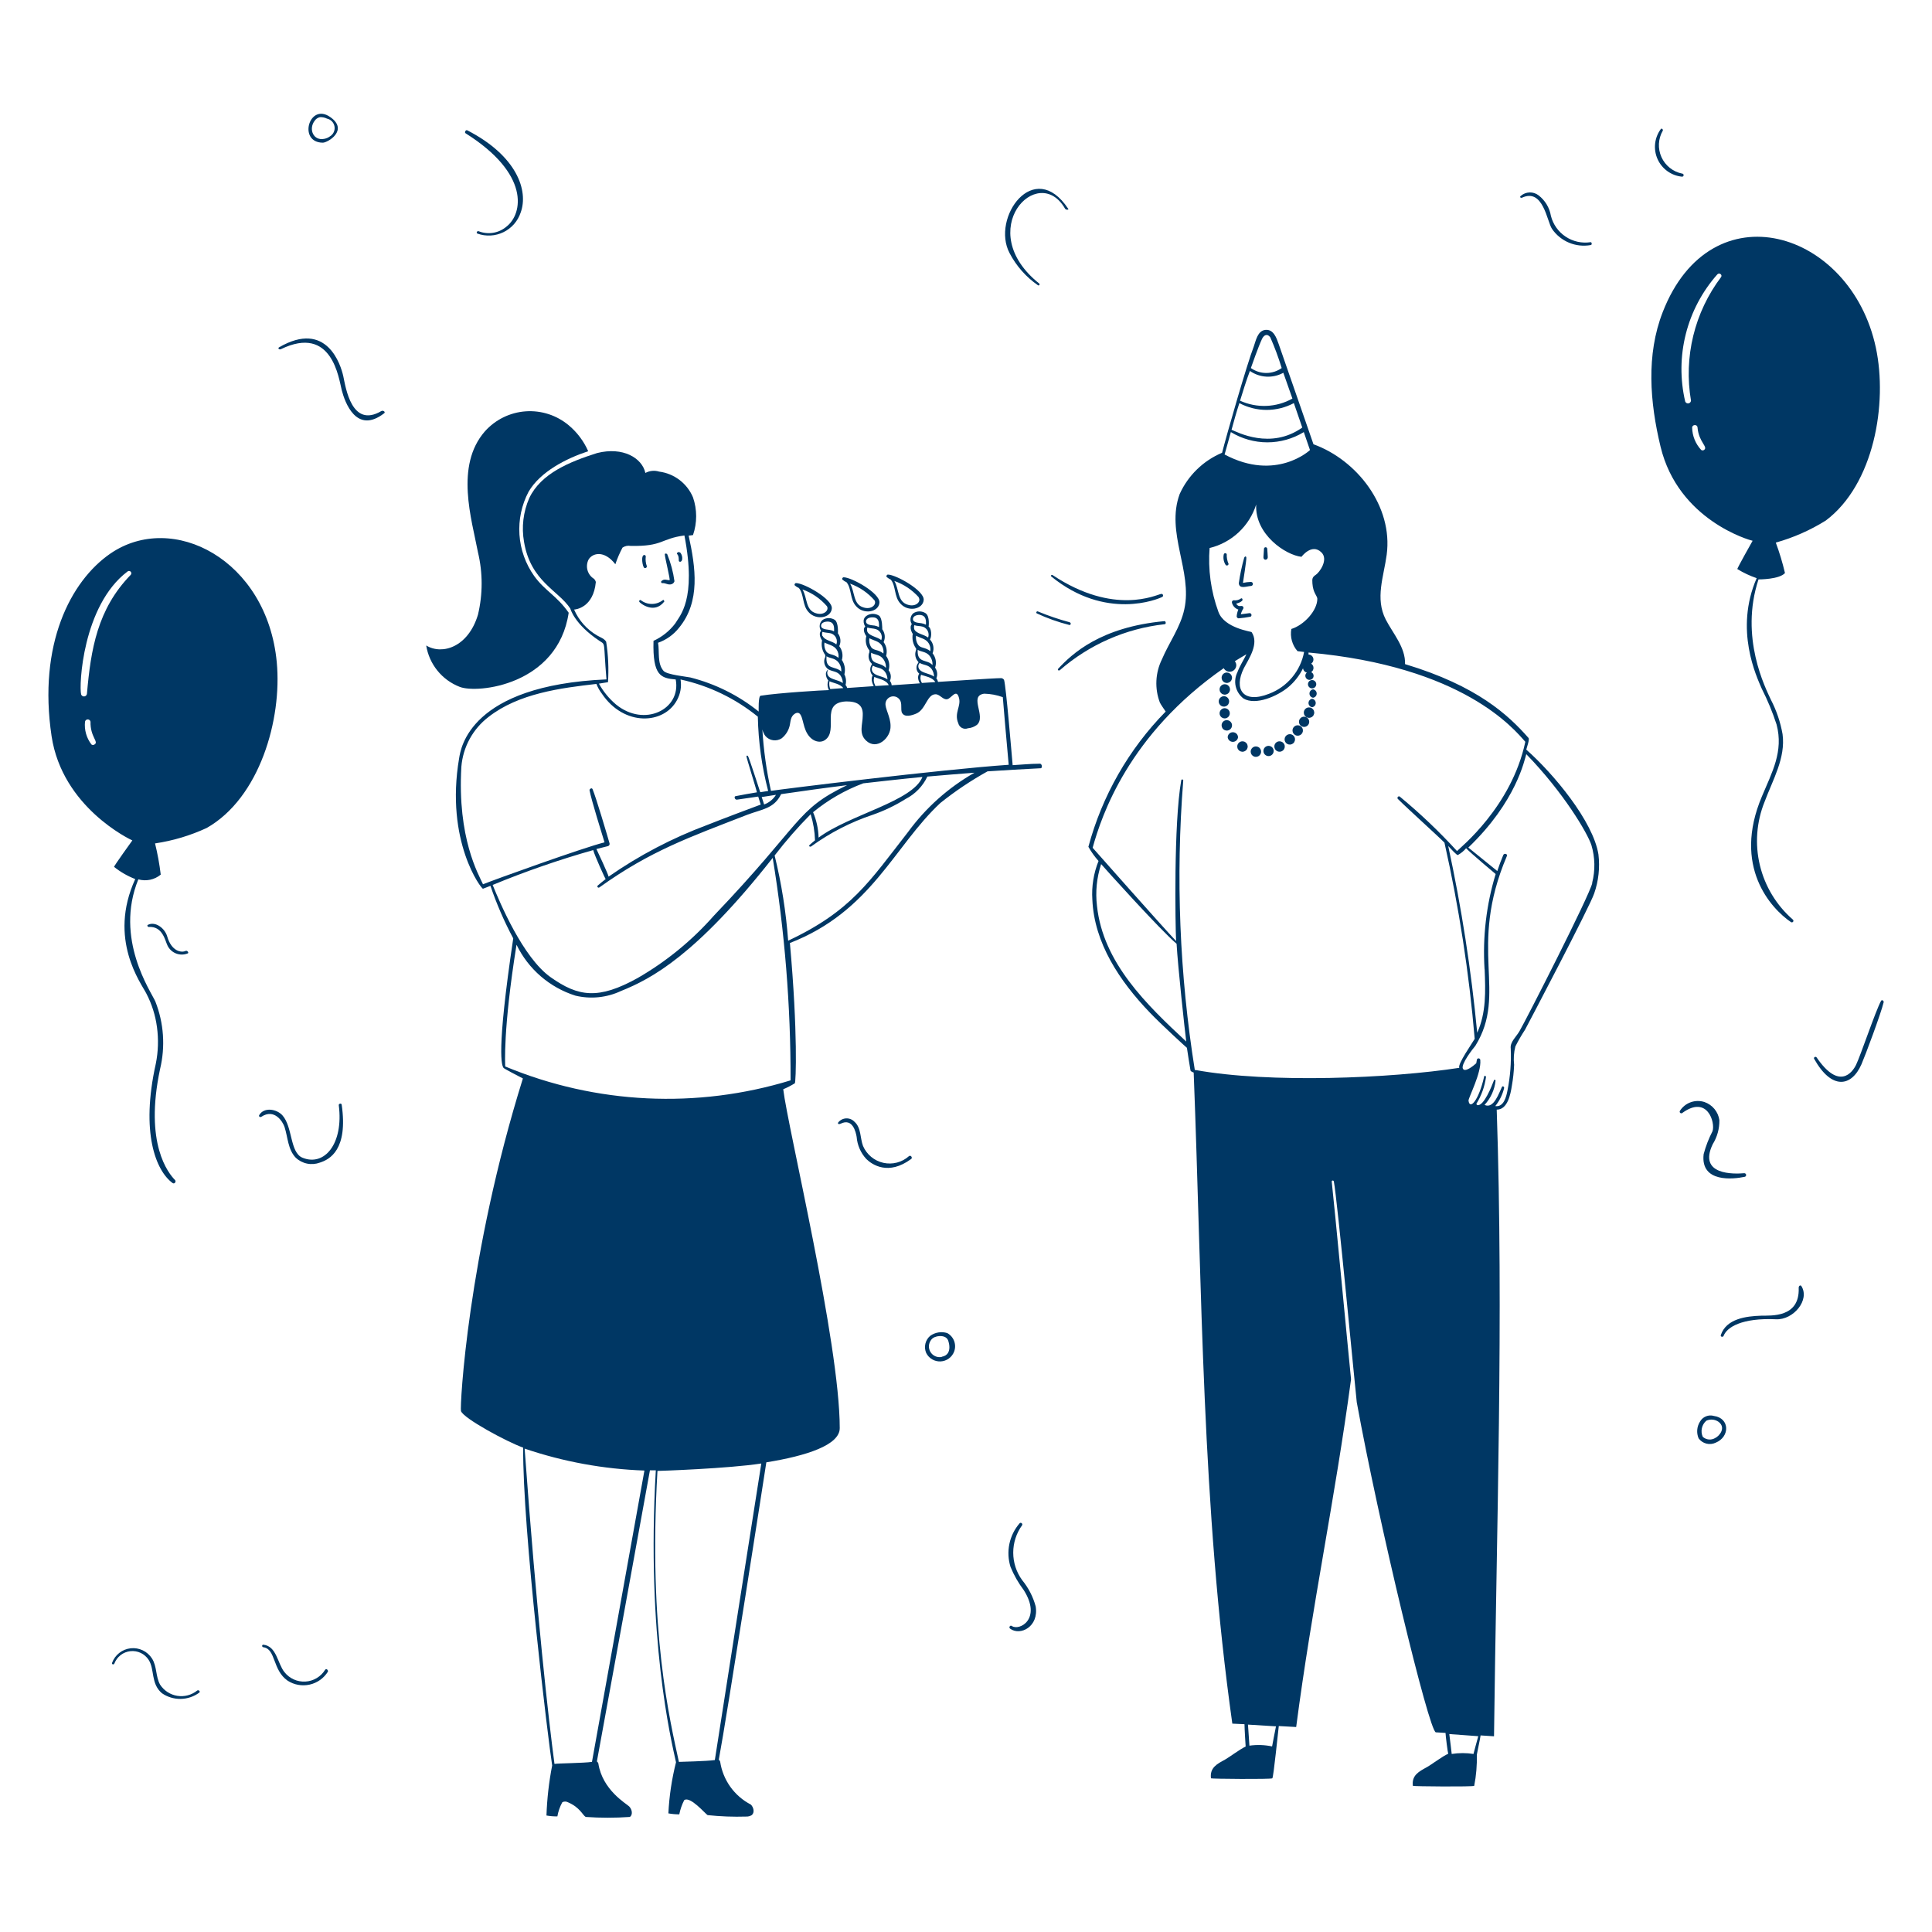 <svg width="400" height="400" viewBox="0 0 400 400" fill="none" xmlns="http://www.w3.org/2000/svg"><path d="M262.48 115.38C262.48 115.38 262.38 113.58 262.36 113.56C262.342 113.486 262.299 113.421 262.24 113.374C262.18 113.327 262.106 113.302 262.03 113.302C261.954 113.302 261.88 113.327 261.821 113.374C261.761 113.421 261.718 113.486 261.7 113.56C261.7 113.56 261.58 115.3 261.58 115.38C261.6 116.1 262.46 116 262.48 115.38ZM253.72 116.9C253.756 116.967 253.813 117.02 253.882 117.051C253.951 117.082 254.029 117.088 254.102 117.07C254.176 117.051 254.241 117.009 254.288 116.949C254.335 116.889 254.36 116.816 254.36 116.74C254.08 116.112 253.95 115.427 253.98 114.74C253.957 114.679 253.916 114.626 253.863 114.589C253.809 114.551 253.745 114.531 253.68 114.531C253.615 114.531 253.551 114.551 253.497 114.589C253.444 114.626 253.403 114.679 253.38 114.74C253.205 115.477 253.327 116.253 253.72 116.9ZM258.98 121.32C259.091 121.32 259.198 121.276 259.277 121.197C259.356 121.118 259.4 121.011 259.4 120.9C259.4 120.789 259.356 120.682 259.277 120.603C259.198 120.524 259.091 120.48 258.98 120.48C258.428 120.497 257.88 120.564 257.34 120.68C257.34 120.68 258.1 115.88 258.04 115.46C257.98 115.04 257.7 115.22 257.6 115.46C257.107 117.199 256.732 118.97 256.48 120.76C256.6 122 258 121.4 258.98 121.32ZM256.38 126.2C256.197 126.647 256.082 127.119 256.04 127.6C256.04 127.82 256.24 128.02 256.44 128.02C257.272 127.95 258.1 127.836 258.92 127.68C258.993 127.635 259.05 127.567 259.082 127.487C259.113 127.407 259.118 127.319 259.096 127.235C259.073 127.152 259.024 127.079 258.957 127.025C258.889 126.972 258.806 126.942 258.72 126.94C258.52 126.94 257.14 127.18 256.9 127.18C256.997 126.783 257.16 126.404 257.38 126.06C257.56 125.8 257.38 125.4 256.92 125.46C256.726 125.512 256.52 125.49 256.343 125.397C256.165 125.304 256.028 125.148 255.96 124.96C256.401 124.879 256.815 124.686 257.16 124.4C257.38 124.14 257.16 123.7 256.88 123.94C256.461 124.233 255.946 124.355 255.44 124.28C255.38 124.281 255.32 124.296 255.266 124.323C255.212 124.351 255.165 124.39 255.129 124.438C255.092 124.486 255.067 124.542 255.055 124.601C255.043 124.66 255.045 124.721 255.06 124.78C255.142 125.109 255.306 125.412 255.536 125.661C255.767 125.909 256.058 126.095 256.38 126.2ZM217.64 119.34C228.92 128.56 239.78 124.06 240.68 123.56C240.737 123.513 240.777 123.449 240.795 123.377C240.812 123.305 240.806 123.23 240.776 123.162C240.747 123.094 240.696 123.038 240.632 123.001C240.568 122.965 240.493 122.95 240.42 122.96C239.42 123.12 230.72 127.56 217.92 119.06C217.72 118.94 217.46 119.18 217.64 119.34ZM221.42 129.4C221.74 129.4 221.8 128.92 221.42 128.82C219.201 128.22 217.024 127.479 214.9 126.6C214.64 126.46 214.42 126.86 214.66 127C216.833 128.011 219.096 128.815 221.42 129.4ZM241.1 129.24C241.5 129.24 241.36 128.58 241.1 128.6C227.84 129.82 221.92 135.4 219.1 138.44C218.9 138.64 219.1 138.94 219.42 138.76C225.509 133.454 233.073 130.133 241.1 129.24ZM354.56 234.2C353.775 235.715 353.158 237.311 352.72 238.96C352.02 244.96 358.96 244.12 361.14 243.66C361.241 243.66 361.337 243.62 361.409 243.549C361.48 243.477 361.52 243.381 361.52 243.28C361.52 243.179 361.48 243.083 361.409 243.011C361.337 242.94 361.241 242.9 361.14 242.9C359.04 243.08 351.5 243.36 354.6 236.9C355.527 235.406 356.006 233.678 355.98 231.92C355.861 231.068 355.508 230.266 354.961 229.602C354.414 228.939 353.693 228.44 352.88 228.16C351.949 227.862 350.945 227.88 350.026 228.213C349.107 228.546 348.324 229.175 347.8 230C347.762 230.072 347.751 230.155 347.769 230.234C347.788 230.313 347.833 230.383 347.899 230.431C347.964 230.48 348.044 230.503 348.125 230.497C348.206 230.492 348.282 230.457 348.34 230.4C353.52 226.66 355.16 232.44 354.56 234.2ZM389.44 207.24C388.28 209.38 385.26 218.42 384.28 220.46C383.5 222.06 380.78 225.76 376.12 218.94C375.9 218.62 375.42 218.94 375.6 219.22C379.2 225.68 383.32 225.08 385.4 220.34C386.2 218.5 389.4 209.94 390 207.48C390 207.14 389.6 206.92 389.44 207.24ZM315.14 40.92C319.52 38.92 320.28 45.84 321.32 47.38C322.189 48.65 323.406 49.643 324.825 50.239C326.244 50.835 327.805 51.009 329.32 50.74C329.66 50.74 329.58 50.1 329.32 50.14C327.519 50.415 325.68 50.011 324.161 49.005C322.642 48 321.551 46.465 321.1 44.7C320.817 43.007 319.902 41.485 318.54 40.44C318.008 40.031 317.35 39.819 316.679 39.841C316.007 39.863 315.365 40.117 314.86 40.56C314.56 40.8 314.84 41.04 315.14 40.92ZM348.26 36.58C348.345 36.58 348.426 36.546 348.486 36.486C348.546 36.426 348.58 36.345 348.58 36.26C348.58 36.175 348.546 36.094 348.486 36.034C348.426 35.974 348.345 35.94 348.26 35.94C347.328 35.75 346.454 35.342 345.711 34.748C344.967 34.154 344.376 33.392 343.985 32.525C343.595 31.657 343.416 30.709 343.464 29.759C343.511 28.809 343.784 27.884 344.26 27.06C344.38 26.8 344 26.46 343.84 26.74C343.191 27.624 342.789 28.665 342.674 29.755C342.558 30.846 342.734 31.947 343.184 32.947C343.633 33.948 344.34 34.811 345.231 35.449C346.123 36.087 347.168 36.477 348.26 36.58ZM354.86 293.16C354.314 292.997 353.73 293.025 353.202 293.24C352.675 293.454 352.237 293.843 351.96 294.34C351.637 294.851 351.443 295.433 351.394 296.036C351.345 296.638 351.444 297.244 351.68 297.8C352.072 298.335 352.637 298.717 353.279 298.881C353.921 299.045 354.6 298.981 355.2 298.7C358.22 297.46 358.12 293.6 354.86 293.16ZM355.12 297.72C354.722 297.964 354.255 298.073 353.79 298.03C353.325 297.987 352.886 297.794 352.54 297.48C352.287 296.918 352.222 296.289 352.356 295.687C352.489 295.085 352.813 294.543 353.28 294.14C353.687 293.954 354.136 293.879 354.582 293.921C355.028 293.963 355.455 294.121 355.82 294.38C357.4 295.6 356 297.3 355.12 297.72ZM372.4 266.64C372.64 272.9 366.62 272.34 364.62 272.4C361.5 272.5 357.42 273.02 356.28 276.4C356.14 276.78 356.72 276.92 356.86 276.56C357.54 274.78 360.64 272.82 367.7 273.14C371.28 273.32 374.8 269.14 372.94 266.24C372.72 266 372.38 266.24 372.4 266.64ZM211.62 327.14C210.423 325.488 209.778 323.5 209.778 321.46C209.778 319.42 210.423 317.432 211.62 315.78C211.8 315.46 211.34 315.1 211.1 315.38C210.04 316.601 209.311 318.073 208.982 319.655C208.653 321.238 208.735 322.878 209.22 324.42C209.924 326.131 210.845 327.744 211.96 329.22C215.76 335.22 211.02 337.72 209.48 336.64C209.12 336.4 208.8 336.96 209.14 337.2C211.26 338.76 215.14 336.76 214.42 332.56C213.879 330.576 212.925 328.729 211.62 327.14ZM196.12 276C195.53 275.815 194.905 275.769 194.294 275.866C193.683 275.963 193.104 276.201 192.6 276.56C192.095 276.984 191.741 277.559 191.59 278.201C191.438 278.842 191.498 279.515 191.76 280.12C192.034 280.669 192.461 281.127 192.991 281.437C193.52 281.748 194.128 281.897 194.741 281.867C195.354 281.838 195.945 281.63 196.442 281.27C196.939 280.91 197.321 280.413 197.54 279.84C197.806 279.136 197.809 278.36 197.548 277.654C197.287 276.949 196.78 276.361 196.12 276ZM194.98 280.94C194.531 281.031 194.065 280.981 193.646 280.797C193.227 280.612 192.875 280.303 192.639 279.911C192.402 279.519 192.293 279.063 192.325 278.607C192.358 278.15 192.53 277.715 192.82 277.36C193.44 276.48 195.66 276.26 196.22 277.36C196.26 277.3 197.5 280.46 194.98 280.9V280.94ZM188.2 239.36C187.491 239.996 186.64 240.454 185.719 240.696C184.797 240.939 183.832 240.958 182.901 240.753C181.971 240.547 181.103 240.124 180.369 239.516C179.635 238.909 179.056 238.135 178.68 237.26C178.06 235.64 178.32 233.48 176.9 232.24C176.68 232.008 176.413 231.827 176.117 231.708C175.821 231.588 175.502 231.535 175.183 231.55C174.864 231.565 174.552 231.649 174.269 231.796C173.985 231.942 173.737 232.148 173.54 232.4C173.36 232.7 173.7 232.82 174.02 232.66C176.56 231.38 177.2 234.46 177.36 235.38C177.494 237.088 178.199 238.701 179.36 239.96C180.56 241.14 183.94 243.44 188.64 239.96C189 239.74 188.58 239.06 188.2 239.36ZM214.9 59.06C215.1 59.22 215.36 58.88 215.18 58.72C201.36 47.7 214.94 33.46 220.52 43.22C220.68 43.5 221.38 43.46 221.16 43.22C214.08 32.54 205.16 45.12 209.02 52.4C210.409 55.065 212.428 57.351 214.9 59.06ZM104.88 46.9C104.1 47.572 103.151 48.018 102.136 48.191C101.121 48.363 100.078 48.256 99.12 47.88C98.8 47.74 98.52 48.2 98.84 48.36C99.714 48.674 100.642 48.81 101.569 48.76C102.496 48.71 103.404 48.475 104.239 48.068C105.074 47.662 105.819 47.093 106.431 46.394C107.042 45.695 107.508 44.881 107.8 44C109.46 39.46 107 32.24 96.74 26.98C96.42 26.82 96.1 27.42 96.4 27.6C109.76 36 108.26 44.24 104.88 46.9ZM66.84 29.54C67.86 29.54 72.24 26.94 68.38 24.24C64 21.14 61.62 29.52 66.84 29.54ZM65.12 25.04C65.372 24.647 65.766 24.368 66.22 24.26C66.731 24.227 67.242 24.331 67.7 24.56C68.094 24.644 68.454 24.844 68.733 25.136C69.011 25.428 69.194 25.797 69.259 26.195C69.324 26.593 69.267 27.001 69.096 27.366C68.925 27.731 68.647 28.035 68.3 28.24C67.963 28.491 67.573 28.662 67.16 28.74C64.9 29.22 63.84 26.76 65.12 25.04ZM78.96 85.1C72.8 88.74 71.58 80.24 71.08 77.92C70.58 75.6 67.68 66.14 57.76 71.92C57.48 72.1 57.76 72.44 58.14 72.3C68.8 67.12 70.14 78.42 70.76 80.8C71.38 83.18 73.74 90.04 79.54 85.56C79.88 85.3 79.32 84.9 78.96 85.1ZM70.14 228.82C71.16 236.82 67.16 241.54 62.64 239.7C59.98 238.62 60.64 233.3 58.44 230.88C57.24 229.6 54.66 229.16 53.66 230.88C53.52 231.14 53.84 231.38 54.1 231.22C56.82 229.42 58.56 232.24 58.92 233.36C59.6 235.48 59.6 237.98 61.22 239.68C61.876 240.305 62.695 240.732 63.583 240.912C64.471 241.092 65.392 241.019 66.24 240.7C68.24 240.06 72.1 238.06 70.74 228.7C70.7 228.38 70.1 228.46 70.14 228.82ZM38.42 196.88C37.6 197.28 35.52 197.02 34.62 193.88C34.14 192.2 32.18 190.68 30.62 191.48C30.36 191.6 30.62 191.96 30.82 191.92C33.68 191.72 34.2 194.8 34.66 195.72C35.014 196.492 35.654 197.096 36.445 197.406C37.236 197.715 38.116 197.706 38.9 197.38C39.14 197.22 38.74 196.72 38.42 196.88ZM40.84 350C40.269 350.463 39.607 350.801 38.897 350.992C38.187 351.183 37.444 351.222 36.718 351.107C35.992 350.992 35.298 350.725 34.681 350.324C34.065 349.923 33.54 349.397 33.14 348.78C32.2 347.1 32.52 345 31.46 343.36C30.992 342.634 30.331 342.052 29.552 341.681C28.771 341.31 27.903 341.164 27.045 341.26C26.186 341.356 25.372 341.689 24.692 342.223C24.013 342.756 23.496 343.469 23.2 344.28C23.08 344.6 23.56 344.72 23.68 344.42C23.942 343.728 24.39 343.122 24.975 342.669C25.561 342.216 26.26 341.935 26.996 341.856C27.732 341.777 28.475 341.904 29.143 342.223C29.811 342.541 30.378 343.039 30.78 343.66C32.06 345.66 31.18 348.56 33.52 350.56C34.662 351.349 36.022 351.761 37.409 351.74C38.797 351.718 40.143 351.264 41.26 350.44C41.54 350.22 41.12 349.8 40.84 350ZM67.32 345.7C66.887 346.409 66.288 347.003 65.575 347.43C64.862 347.857 64.056 348.105 63.226 348.152C62.396 348.199 61.567 348.044 60.81 347.701C60.053 347.357 59.391 346.836 58.88 346.18C57.46 344.42 57.28 340.8 54.52 340.52C54.18 340.52 54.2 341 54.52 341.04C57.14 341.4 56.38 345.76 59.54 347.96C60.207 348.392 60.953 348.687 61.735 348.828C62.517 348.97 63.319 348.954 64.095 348.783C64.871 348.612 65.605 348.289 66.254 347.831C66.904 347.374 67.457 346.792 67.88 346.12C68 345.82 67.6 345.36 67.32 345.7ZM137.54 124.54C137.54 124.44 137.4 124.12 137.28 124.22C136.619 124.751 135.797 125.04 134.95 125.04C134.103 125.04 133.281 124.751 132.62 124.22C132.38 124.22 132.28 124.4 132.36 124.6C132.44 124.8 135.4 127.3 137.54 124.54ZM137.22 120.72C137.84 120.72 138.38 121.16 139 120.96C139.151 120.921 139.29 120.843 139.402 120.735C139.514 120.626 139.596 120.49 139.64 120.34C139.378 118.418 138.874 116.536 138.14 114.74C138.02 114.58 137.68 114.54 137.64 114.74C137.64 115.42 138.84 120.1 138.62 120.12C138.08 120.12 137.52 119.8 137.04 120.24C137.008 120.252 136.98 120.27 136.955 120.293C136.93 120.316 136.911 120.343 136.897 120.374C136.883 120.405 136.875 120.438 136.874 120.471C136.873 120.505 136.878 120.538 136.89 120.57C136.902 120.602 136.92 120.63 136.943 120.655C136.966 120.68 136.993 120.699 137.024 120.713C137.055 120.727 137.088 120.735 137.121 120.736C137.155 120.737 137.188 120.732 137.22 120.72ZM140.54 116.1C140.54 116.3 141 116.52 141.22 115.92C141.274 115.65 141.267 115.371 141.197 115.104C141.128 114.837 140.999 114.59 140.82 114.38C140.82 114.38 140.36 114.22 140.28 114.38C140.2 114.54 140.08 114.6 140.16 114.68C140.6 115.04 140.52 116 140.54 116.1ZM133.4 117.58C133.458 117.609 133.522 117.622 133.587 117.618C133.652 117.613 133.714 117.591 133.767 117.555C133.82 117.518 133.863 117.467 133.889 117.408C133.916 117.349 133.927 117.284 133.92 117.22C133.686 116.581 133.611 115.895 133.7 115.22C133.701 115.142 133.672 115.066 133.621 115.007C133.569 114.948 133.498 114.91 133.42 114.9C132.6 114.88 133.04 117.4 133.4 117.58ZM117.74 126.86C115.26 123.3 112.82 122.34 110.6 119.26C108.809 116.743 107.751 113.777 107.547 110.694C107.342 107.611 107.997 104.532 109.44 101.8C111.86 97.66 117.22 94.92 121.78 93.42C120.874 91.357 119.506 89.529 117.78 88.08C115.29 85.978 112.078 84.931 108.828 85.163C105.578 85.395 102.547 86.886 100.38 89.32C94.16 96.46 97.66 107.52 98.96 114.36C99.97 118.601 99.97 123.019 98.96 127.26C96.96 133.94 91.58 135.68 88.24 133.64C88.546 135.547 89.345 137.34 90.559 138.842C91.773 140.344 93.36 141.501 95.16 142.2C98.78 143.66 115.5 141.88 117.74 126.86Z" fill="#003764" /><path d="M215.16 158.12C213.32 158.12 211.5 158.32 209.66 158.42C209.4 155.54 208.3 142.2 207.88 140.76C207.818 140.667 207.739 140.588 207.646 140.526C207.553 140.464 207.449 140.421 207.34 140.4C205.68 140.4 195.34 141.12 194.2 141.18C194.154 140.908 194.037 140.652 193.86 140.44C194.009 140.082 194.064 139.691 194.018 139.306C193.973 138.921 193.829 138.554 193.6 138.24C193.771 137.74 193.813 137.204 193.723 136.683C193.632 136.162 193.411 135.673 193.08 135.26C193.268 134.781 193.317 134.258 193.221 133.752C193.126 133.247 192.89 132.778 192.54 132.4C192.96 131.72 192.84 130.08 192.26 129.74C192.26 129.74 192.56 127.62 191.64 126.96C191.262 126.715 190.821 126.585 190.37 126.585C189.919 126.585 189.478 126.715 189.1 126.96C188.783 127.235 188.576 127.615 188.518 128.03C188.459 128.445 188.552 128.868 188.78 129.22C188.16 129.92 188.92 131.22 188.98 131.22C188.884 131.742 188.893 132.278 189.006 132.796C189.12 133.315 189.335 133.806 189.64 134.24C189.74 134.38 189.64 134.52 189.64 134.64C189.486 135.046 189.451 135.488 189.54 135.913C189.629 136.338 189.837 136.729 190.14 137.04V137.2C190 137.36 189.893 137.547 189.826 137.75C189.76 137.952 189.734 138.165 189.751 138.378C189.767 138.59 189.826 138.797 189.924 138.986C190.022 139.176 190.157 139.343 190.32 139.48C189.7 140.32 190.46 141.48 190.46 141.48L184.6 141.88C184.593 141.546 184.465 141.227 184.24 140.98C184.404 140.625 184.466 140.232 184.42 139.843C184.374 139.455 184.222 139.087 183.98 138.78C184.129 138.277 184.16 137.746 184.07 137.229C183.979 136.712 183.771 136.223 183.46 135.8C183.597 135.315 183.622 134.805 183.532 134.31C183.442 133.814 183.239 133.345 182.94 132.94C183.139 132.513 183.218 132.04 183.168 131.571C183.119 131.103 182.943 130.656 182.66 130.28C182.66 130.28 182.72 128 182 127.46C181.62 127.22 181.18 127.093 180.73 127.093C180.28 127.093 179.84 127.22 179.46 127.46C178.24 128.24 179.08 129.66 179.14 129.72C178.42 130.38 179.28 131.6 179.36 131.72C179.224 132.226 179.212 132.756 179.323 133.268C179.434 133.779 179.666 134.257 180 134.66V135.02C179.827 135.423 179.783 135.869 179.872 136.299C179.962 136.728 180.181 137.119 180.5 137.42V137.58C180.261 137.922 180.149 138.336 180.181 138.752C180.214 139.168 180.39 139.56 180.68 139.86C180.12 140.66 180.86 142 180.9 142.06L175.4 142.44C175.335 142.21 175.219 141.998 175.06 141.82C175.252 141.082 175.166 140.299 174.82 139.62C174.948 139.115 174.968 138.588 174.878 138.074C174.789 137.561 174.592 137.072 174.3 136.64C174.443 136.155 174.468 135.642 174.374 135.145C174.28 134.648 174.07 134.18 173.76 133.78C173.959 133.353 174.038 132.88 173.988 132.411C173.939 131.943 173.763 131.496 173.48 131.12C173.48 131.12 173.64 128.94 172.84 128.34C172.464 128.1 172.027 127.972 171.58 127.972C171.133 127.972 170.696 128.1 170.32 128.34C169.992 128.607 169.777 128.988 169.717 129.407C169.658 129.826 169.759 130.252 170 130.6C169.32 131.3 170.14 132.5 170.2 132.6C170.092 133.122 170.095 133.66 170.209 134.18C170.323 134.7 170.545 135.191 170.86 135.62V136.02C170.638 136.452 170.58 136.949 170.698 137.421C170.816 137.892 171.101 138.304 171.5 138.58C170.52 139.28 171.2 140.58 171.5 140.88C171.375 141.202 171.321 141.548 171.341 141.893C171.362 142.238 171.457 142.575 171.62 142.88C170.52 142.88 161.08 143.46 157.5 144.04C156.96 144.04 157.08 147.28 157.08 147.32C152.922 143.977 148.092 141.569 142.92 140.26C142.22 140.1 138.06 139.7 137.38 138.9C136.02 137.34 136.58 134.9 136.24 133.08C137.953 132.481 139.458 131.406 140.58 129.98C145.06 124.54 144.02 117.5 142.58 110.9L143.48 110.78C144.349 108.253 144.349 105.507 143.48 102.98C142.882 101.552 141.918 100.307 140.685 99.37C139.453 98.432 137.996 97.836 136.46 97.64C135.992 97.494 135.499 97.444 135.012 97.492C134.524 97.54 134.051 97.686 133.62 97.92C132.94 94.82 128.98 92.44 123.62 93.8C118 95.58 112 98 109.58 103.12C108.329 105.98 107.953 109.147 108.5 112.22C109.88 120.4 115.6 122.22 118.08 126C118.08 126 118.86 129.18 124.08 132.66C125.46 133.6 124.88 132.52 125.56 140.66C97.24 141.9 95.4 154.92 95.06 156.96C92.12 174.2 99.7 184.12 100 184C100.3 183.88 101.02 183.62 101.54 183.4C102.814 187.149 104.393 190.788 106.26 194.28C102.68 218.28 103.92 220.68 104.26 221.1C104.26 221.2 107 222.64 108.26 223.28C96.82 259.86 95.18 291.28 95.44 292.14C95.92 293.64 104.94 298.52 108.32 299.72C108.16 316.54 113.56 360.84 114.32 365.52C113.653 368.937 113.259 372.401 113.14 375.88C113.885 376.02 114.642 376.08 115.4 376.06C115.577 375.037 115.922 374.051 116.42 373.14C116.598 373.042 116.797 372.99 117 372.99C117.203 372.99 117.402 373.042 117.58 373.14C120.06 374.18 120.62 375.8 121.26 376.18C124.31 376.39 127.37 376.39 130.42 376.18C131.08 375.68 130.84 374.58 130.26 374C129.68 373.42 124.72 370.62 123.88 365.1C123.88 364.96 123.6 364.7 123.58 364.68C123.86 363.28 134.52 304.68 134.56 304.42H135.78C133.78 338.94 138.98 360.42 139.96 364.86C139.085 368.326 138.556 371.87 138.38 375.44C139.125 375.577 139.882 375.644 140.64 375.64C140.84 374.617 141.183 373.627 141.66 372.7C142.9 371.82 145.98 375.48 146.5 375.8C149.157 376.084 151.83 376.184 154.5 376.1C154.902 376.117 155.299 376.012 155.64 375.8C156.28 375.28 156.04 374.2 155.46 373.62C153.77 372.747 152.313 371.484 151.207 369.937C150.101 368.389 149.379 366.601 149.1 364.72C149.042 364.565 148.946 364.428 148.82 364.32C150.5 355.4 158.42 304.32 158.66 302.76C166.98 301.42 173.86 299.18 173.86 295.68C173.86 278.02 163.1 233.48 162.16 225.52C162.992 225.171 163.794 224.756 164.56 224.28C164.78 224.14 165.22 213.88 163.54 195.24C180.42 188.68 185.06 175.24 194.68 166.26C197.75 163.802 201.022 161.608 204.46 159.7C208.12 159.46 211.76 159.24 215.42 159.06C215.84 159.14 215.84 158 215.16 158.12ZM193.64 141.22L190.88 141.4C190.715 141.152 190.612 140.868 190.581 140.572C190.549 140.276 190.59 139.977 190.7 139.7C191.42 140 193.06 140.18 193.64 141.22ZM189.02 128.18C189.02 127.4 190.12 127.24 190.68 127.34C191.7 127.5 191.76 128.48 191.7 129.34C191.419 129.19 191.115 129.088 190.8 129.04C190.28 128.94 189.02 128.96 189.02 128.18ZM189.3 130.3C189.21 130.02 189.21 129.72 189.3 129.44C189.86 129.64 190.52 129.58 191.1 129.76C191.536 129.918 191.893 130.242 192.091 130.662C192.29 131.081 192.314 131.562 192.16 132C191.26 131.32 189.7 131.2 189.3 130.3ZM189.66 131.62C190.62 132.14 191.66 132.22 192.26 133.16C192.577 133.652 192.705 134.241 192.62 134.82C191.48 133.92 190.62 134.28 190.06 133.46C189.712 132.914 189.57 132.261 189.66 131.62ZM190 134.66V134.54C190.7 134.96 191.56 134.9 192.26 135.56C192.539 135.838 192.756 136.173 192.894 136.543C193.032 136.912 193.088 137.307 193.06 137.7C192 136.44 189.86 137.38 190 134.66ZM190.42 137.26C191.28 137.74 192.18 137.6 192.86 138.48C193.189 138.95 193.37 139.507 193.38 140.08C192.42 139.4 191.1 139.4 190.44 138.7C189.78 138 190.34 137.16 190.5 137.26H190.42ZM184 141.86C180.84 142.06 181.22 142.1 181.18 141.86C181.033 141.601 180.943 141.314 180.915 141.017C180.887 140.721 180.923 140.422 181.02 140.14C181.62 140.5 183.52 140.7 184 141.86ZM179.3 128.68C179.3 127.88 180.4 127.74 180.98 127.84C181.98 127.98 182.04 128.98 181.98 129.84C181.7 129.683 181.396 129.575 181.08 129.52C180.58 129.44 179.32 129.46 179.3 128.68ZM179.58 130.8C179.49 130.514 179.49 130.206 179.58 129.92C180.14 130.12 180.8 130.08 181.36 130.26C181.584 130.332 181.79 130.448 181.968 130.602C182.145 130.756 182.29 130.944 182.392 131.155C182.495 131.366 182.554 131.596 182.566 131.831C182.577 132.065 182.541 132.3 182.46 132.52C181.54 131.8 180 131.7 179.58 130.8ZM179.96 132.12C180.9 132.64 181.96 132.72 182.56 133.64C182.862 134.137 182.982 134.724 182.9 135.3C181.78 134.4 180.9 134.76 180.34 133.96C180.006 133.409 179.885 132.754 180 132.12H179.96ZM180.36 135.14C181.06 135.56 181.92 135.5 182.6 136.14C182.881 136.418 183.099 136.753 183.241 137.122C183.382 137.491 183.443 137.885 183.42 138.28C182.2 136.92 180.14 137.86 180.36 135.14ZM180.64 138C180.64 138 180.64 137.8 180.76 137.84C181.62 138.34 182.54 138.18 183.22 139.08C183.552 139.541 183.733 140.092 183.74 140.66C182.8 139.98 181.46 140 180.8 139.28C180.639 139.112 180.537 138.897 180.508 138.667C180.479 138.436 180.525 138.202 180.64 138ZM170 129.56C170 128.78 171.1 128.62 171.68 128.72C172.68 128.88 172.74 129.86 172.68 130.72C172.399 130.57 172.095 130.468 171.78 130.42C171.34 130.32 170 130.34 170 129.56ZM170.28 131.7C170.179 131.415 170.179 131.105 170.28 130.82C170.84 131.02 171.48 130.98 172.06 131.14C172.284 131.214 172.491 131.332 172.669 131.488C172.847 131.644 172.991 131.834 173.094 132.047C173.196 132.259 173.255 132.491 173.267 132.727C173.278 132.963 173.242 133.198 173.16 133.42C172.3 132.7 170.74 132.6 170.34 131.7H170.28ZM170.64 133C171.6 133.52 172.64 133.6 173.24 134.52C173.556 135.019 173.684 135.615 173.6 136.2C172.46 135.3 171.6 135.66 171.04 134.84C170.713 134.286 170.592 133.634 170.7 133H170.64ZM171.12 136V135.88C171.82 136.3 172.68 136.24 173.38 136.9C173.659 137.178 173.876 137.513 174.014 137.883C174.152 138.252 174.208 138.647 174.18 139.04C172.96 137.82 170.9 138.76 171.12 136ZM171.4 138.74C171.4 138.74 171.4 138.56 171.52 138.58C172.38 139.08 173.3 138.94 173.98 139.82C174.309 140.29 174.49 140.847 174.5 141.42C173.56 140.74 172.22 140.74 171.56 140.04C171.409 139.871 171.313 139.66 171.284 139.435C171.256 139.21 171.296 138.982 171.4 138.78V138.74ZM174.62 142.46L171.9 142.66C171.689 142.147 171.633 141.584 171.74 141.04C172.38 141.4 174 141.56 174.62 142.5V142.46ZM125.88 141.24C126.06 138.441 125.933 135.631 125.5 132.86C125.1 132.2 124.3 131.96 123.68 131.6C121.534 130.366 119.844 128.472 118.86 126.2C119.14 126.2 122.86 125.84 123.36 120.5C123.297 120.249 123.165 120.021 122.98 119.84C122.324 119.436 121.845 118.801 121.637 118.059C121.43 117.318 121.509 116.525 121.86 115.84C122.66 114.5 125.1 113.84 127.4 116.82C127.8 115.635 128.295 114.485 128.88 113.38C129.365 113.047 129.961 112.917 130.54 113.02C137.32 113.16 136.68 111.54 141.7 110.86C144.3 124.28 140.66 127.54 139.8 129.08C138.622 130.635 137.075 131.872 135.3 132.68C135.1 139.98 136.86 140.4 139.9 140.68C141.08 146.86 133.4 150.68 127.52 145.84C126.095 144.633 124.902 143.175 124 141.54L125.88 141.24ZM100 183.08C99.1 181.08 94.66 173.54 95.52 158.74C95.685 156.726 96.27 154.768 97.238 152.994C98.206 151.22 99.535 149.669 101.14 148.44C107.4 143.54 116.14 142.44 123.48 141.6C123.755 142.317 124.133 142.991 124.6 143.6C129.2 150.46 137.46 150 140.16 144.96C140.883 143.658 141.143 142.149 140.9 140.68C146.763 141.958 152.244 144.595 156.9 148.38C157.007 153.573 157.725 158.735 159.04 163.76L157.4 164.02C157.12 163.18 155.1 156.88 154.86 156.54C154.845 156.511 154.822 156.486 154.794 156.469C154.765 156.452 154.733 156.442 154.7 156.442C154.667 156.442 154.635 156.452 154.606 156.469C154.578 156.486 154.555 156.511 154.54 156.54C154.54 156.94 156.54 163.22 156.72 164.04C155.26 164.28 153.8 164.54 152.38 164.82C151.88 164.82 152.1 165.62 152.58 165.56L156.98 164.92L157.5 166.58C157.18 166.68 149.06 169.74 146.42 170.8C139.192 173.496 132.331 177.091 126 181.5C126 181.16 123.52 175.82 123.48 175.78L125.88 175.18C125.998 175.143 126.097 175.062 126.156 174.954C126.216 174.846 126.231 174.719 126.2 174.6C125.62 172.6 123.42 165.14 122.68 163.38C122.52 163 122 163.38 122.06 163.62C122.42 165.62 124.64 172.68 125.16 174.4C120.86 175.46 102.36 182.12 100 183.08ZM160.66 164.56C160.088 165.484 159.221 166.188 158.2 166.56C158.04 166.04 157.88 165.52 157.7 165.02L160.66 164.56ZM102 183.22C108.795 180.414 115.747 178.003 122.82 176C123.1 177.12 125.32 182 125.4 182C124.84 182.42 124.3 182.88 123.76 183.34C123.56 183.52 123.76 183.9 124.08 183.74C134.68 176.14 142.76 173.34 154.68 168.7C157.7 167.54 160.26 167.46 161.72 164.42C166.26 163.76 170.82 163.12 175.38 162.56C164.68 167.7 166.28 170.24 147.8 189.58C143.273 194.719 137.936 199.084 132 202.5C123.88 207 119.74 206.38 114 202.32C108.26 198.26 103.48 186.86 102 183.22ZM178.72 162.18C178.72 162.18 186.92 161.24 190.98 160.86C188.98 165.92 175.92 168.64 169.48 173.42C169.431 171.611 169.044 169.827 168.34 168.16C171.448 165.61 174.955 163.589 178.72 162.18ZM122.56 364.78C120.78 365.04 115.56 365.06 114.8 365.2C113.62 356.36 111.14 334.64 108.62 299.92C116.621 302.637 124.976 304.166 133.42 304.46C133.04 306.64 122.62 364.4 122.56 364.78ZM148 364.4C146.18 364.66 141.2 364.74 140.56 364.78C138.74 356.34 134.18 337.74 136.12 304.54C136.54 304.54 150.74 304.06 157.62 303C157.44 304 148.72 359.7 148 364.4ZM163.74 223.66C144.295 229.625 123.378 228.613 104.6 220.8C104.6 220.46 104.1 213.28 106.94 195.6C108.15 198.094 109.856 200.315 111.953 202.128C114.051 203.94 116.497 205.305 119.14 206.14C122.298 206.897 125.62 206.559 128.56 205.18C134.88 202.64 144.12 197.78 159.98 177.62C162.475 192.839 163.712 208.238 163.68 223.66H163.74ZM188 172.26C180 182.5 176.3 188.58 163.18 194.76C162.741 188.812 161.804 182.912 160.38 177.12C162.683 174.118 165.175 171.265 167.84 168.58C168.38 170.332 168.683 172.148 168.74 173.98C168.38 174.26 168.02 174.58 167.66 174.9C167.3 175.22 167.76 175.4 167.98 175.22C171.868 172.402 176.164 170.196 180.72 168.68C183.095 167.851 185.369 166.757 187.5 165.42C189.472 164.414 191.055 162.782 192 160.78C195.252 160.493 198.505 160.226 201.76 159.98C196.357 163.055 191.668 167.241 188 172.26ZM159.62 163.74C158.689 159.554 158.094 155.301 157.84 151.02C157.95 151.521 158.168 151.992 158.48 152.4C158.89 152.87 159.456 153.175 160.074 153.26C160.692 153.344 161.319 153.202 161.84 152.86C162.631 152.228 163.199 151.358 163.46 150.38C163.72 149.42 163.58 148.38 164.6 147.74C166.12 146.92 166.04 149.46 166.8 151.22C167.76 153.52 169.72 153.98 170.8 153.22C173.74 151.22 169.6 145.48 175.2 145.22C177.46 145.22 178.74 145.92 178.62 148.16C178.62 149.96 177.74 151.84 179.3 153.32C181.52 155.44 184.48 152.76 184.38 150.28C184.38 148.4 183.18 146.64 183.34 145.56C183.393 145.193 183.569 144.856 183.841 144.603C184.112 144.351 184.462 144.199 184.831 144.174C185.201 144.148 185.568 144.25 185.872 144.462C186.175 144.674 186.397 144.984 186.5 145.34C186.7 146.04 186.5 146.82 186.7 147.48C187.22 148.66 188.84 148.1 189.7 147.74C191.7 146.9 191.9 143.74 193.7 143.74C194.6 143.74 195.24 144.94 196.12 144.76C197 144.58 198.02 142.44 198.56 144.54C199 146.26 197.5 147.62 198.4 149.74C198.451 149.947 198.546 150.141 198.677 150.309C198.809 150.477 198.975 150.614 199.165 150.713C199.354 150.811 199.562 150.868 199.775 150.88C199.988 150.891 200.201 150.857 200.4 150.78C201.074 150.727 201.718 150.484 202.26 150.08C204.26 148.3 200.5 144.08 203.76 143.62C205.077 143.646 206.382 143.89 207.62 144.34C207.62 144.64 208.58 155.5 208.84 158.34C194.44 159.34 161.74 163.4 159.62 163.74Z" fill="#003764" /><path d="M165.4 121.74C166.5 123.06 166.06 125.28 167.4 126.72C168.96 128.5 172.06 127.94 172.22 125.98C172.38 124.02 166.5 120.74 164.82 120.72C164.56 120.72 164.38 121.08 164.6 121.24C164.837 121.45 165.108 121.619 165.4 121.74ZM171.2 125.5C171.72 126.32 170.58 127.5 168.92 126.96C166.72 126.3 167.18 123.76 166.14 122.04C168.098 122.736 169.841 123.928 171.2 125.5ZM175.26 120.54C176.36 121.86 175.92 124.08 177.26 125.52C178.82 127.3 181.92 126.74 182.08 124.78C182.24 122.82 176.36 119.54 174.68 119.52C174.42 119.52 174.24 119.88 174.46 120.04C174.697 120.25 174.968 120.419 175.26 120.54ZM181.06 124.3C181.56 125.12 180.44 126.3 178.76 125.76C176.58 125.1 177.04 122.56 176 120.84C177.954 121.542 179.696 122.733 181.06 124.3ZM184.42 120C185.52 121.3 185.08 123.54 186.42 124.96C187.98 126.76 191.08 126.18 191.24 124.22C191.4 122.26 185.5 118.98 183.84 118.96C183.6 118.96 183.4 119.32 183.62 119.5C183.864 119.7 184.133 119.868 184.42 120ZM190.22 123.74C190.74 124.56 189.6 125.74 187.94 125.2C185.74 124.54 186.2 122 185.16 120.28C187.105 120.962 188.845 122.125 190.22 123.66V123.74ZM254 139.24C254.214 139.24 254.422 139.303 254.6 139.422C254.778 139.541 254.916 139.709 254.998 139.907C255.08 140.104 255.101 140.321 255.059 140.531C255.018 140.74 254.915 140.933 254.764 141.084C254.613 141.235 254.42 141.338 254.211 141.379C254.001 141.421 253.784 141.399 253.587 141.318C253.389 141.236 253.221 141.098 253.102 140.92C252.983 140.742 252.92 140.534 252.92 140.32C252.92 140.034 253.034 139.759 253.236 139.556C253.439 139.354 253.714 139.24 254 139.24ZM253.56 141.66C253.775 141.656 253.987 141.716 254.167 141.834C254.348 141.951 254.49 142.119 254.574 142.317C254.658 142.515 254.681 142.734 254.64 142.946C254.599 143.157 254.496 143.351 254.344 143.503C254.191 143.656 253.997 143.759 253.786 143.8C253.574 143.841 253.356 143.818 253.157 143.734C252.959 143.65 252.791 143.508 252.674 143.327C252.557 143.147 252.496 142.935 252.5 142.72C252.505 142.44 252.618 142.174 252.816 141.976C253.014 141.778 253.28 141.665 253.56 141.66ZM253.4 144.14C253.683 144.14 253.955 144.251 254.157 144.449C254.359 144.647 254.475 144.917 254.48 145.2C254.484 145.414 254.424 145.625 254.308 145.805C254.192 145.986 254.024 146.127 253.827 146.212C253.63 146.297 253.413 146.321 253.202 146.282C252.991 146.242 252.797 146.141 252.644 145.991C252.491 145.841 252.386 145.648 252.342 145.438C252.299 145.228 252.319 145.01 252.4 144.811C252.482 144.613 252.62 144.443 252.798 144.323C252.976 144.204 253.186 144.14 253.4 144.14ZM253.56 146.62C253.77 146.62 253.975 146.682 254.149 146.799C254.323 146.915 254.459 147.081 254.539 147.274C254.62 147.468 254.641 147.681 254.6 147.887C254.559 148.092 254.458 148.281 254.31 148.429C254.161 148.578 253.972 148.679 253.767 148.72C253.561 148.76 253.348 148.74 253.154 148.659C252.961 148.579 252.795 148.443 252.679 148.269C252.562 148.095 252.5 147.89 252.5 147.68C252.505 147.4 252.618 147.134 252.816 146.936C253.014 146.738 253.28 146.625 253.56 146.62ZM254 149.1C254.214 149.1 254.424 149.164 254.602 149.283C254.78 149.403 254.918 149.573 255 149.771C255.081 149.97 255.101 150.188 255.058 150.398C255.014 150.608 254.909 150.801 254.756 150.951C254.603 151.101 254.409 151.202 254.198 151.242C253.987 151.281 253.77 151.257 253.573 151.172C253.376 151.087 253.208 150.946 253.092 150.765C252.976 150.585 252.916 150.374 252.92 150.16C252.92 150.019 252.948 149.88 253.003 149.75C253.057 149.62 253.137 149.502 253.238 149.403C253.338 149.305 253.457 149.227 253.588 149.175C253.719 149.123 253.859 149.097 254 149.1ZM255.24 151.6C255.381 151.597 255.521 151.623 255.652 151.675C255.783 151.727 255.902 151.805 256.003 151.903C256.103 152.002 256.183 152.12 256.237 152.25C256.292 152.38 256.32 152.519 256.32 152.66C256.285 152.919 256.157 153.156 255.96 153.327C255.763 153.499 255.511 153.593 255.25 153.593C254.989 153.593 254.737 153.499 254.54 153.327C254.343 153.156 254.215 152.919 254.18 152.66C254.18 152.379 254.292 152.109 254.49 151.91C254.689 151.712 254.959 151.6 255.24 151.6ZM257.22 153.48C257.435 153.476 257.647 153.536 257.827 153.654C258.008 153.771 258.15 153.939 258.234 154.137C258.318 154.335 258.341 154.554 258.3 154.766C258.259 154.977 258.156 155.171 258.003 155.323C257.851 155.476 257.657 155.579 257.446 155.62C257.234 155.661 257.016 155.638 256.817 155.554C256.619 155.47 256.451 155.328 256.334 155.147C256.217 154.967 256.156 154.755 256.16 154.54C256.165 154.26 256.278 153.994 256.476 153.796C256.674 153.598 256.94 153.485 257.22 153.48ZM260 154.54C260.214 154.536 260.425 154.596 260.605 154.712C260.786 154.828 260.927 154.996 261.012 155.193C261.097 155.39 261.121 155.607 261.082 155.818C261.042 156.029 260.941 156.223 260.791 156.376C260.641 156.529 260.448 156.634 260.238 156.678C260.028 156.721 259.81 156.701 259.611 156.62C259.413 156.538 259.243 156.4 259.124 156.222C259.004 156.044 258.94 155.834 258.94 155.62C258.94 155.337 259.051 155.065 259.249 154.863C259.447 154.661 259.717 154.545 260 154.54ZM262.64 154.42C262.921 154.42 263.191 154.532 263.39 154.73C263.588 154.929 263.7 155.199 263.7 155.48C263.7 155.761 263.588 156.031 263.39 156.229C263.191 156.428 262.921 156.54 262.64 156.54C262.359 156.54 262.089 156.428 261.89 156.229C261.692 156.031 261.58 155.761 261.58 155.48C261.58 155.199 261.692 154.929 261.89 154.73C262.089 154.532 262.359 154.42 262.64 154.42ZM264.92 153.48C265.134 153.48 265.344 153.544 265.522 153.663C265.7 153.783 265.838 153.953 265.92 154.151C266.001 154.35 266.021 154.568 265.978 154.778C265.934 154.988 265.829 155.181 265.676 155.331C265.523 155.481 265.329 155.582 265.118 155.622C264.907 155.661 264.69 155.637 264.493 155.552C264.296 155.467 264.128 155.326 264.012 155.145C263.896 154.965 263.836 154.754 263.84 154.54C263.84 154.399 263.868 154.26 263.923 154.13C263.977 154 264.057 153.882 264.158 153.783C264.258 153.685 264.377 153.607 264.508 153.555C264.639 153.503 264.779 153.477 264.92 153.48ZM267.04 152C267.323 152 267.595 152.111 267.797 152.309C267.999 152.507 268.115 152.777 268.12 153.06C268.124 153.274 268.064 153.485 267.948 153.665C267.832 153.846 267.664 153.987 267.467 154.072C267.27 154.157 267.053 154.181 266.842 154.142C266.631 154.102 266.437 154.001 266.284 153.851C266.131 153.701 266.026 153.508 265.982 153.298C265.939 153.088 265.959 152.87 266.04 152.671C266.122 152.473 266.26 152.303 266.438 152.183C266.616 152.064 266.826 152 267.04 152ZM268.66 150.16C268.874 150.156 269.085 150.216 269.265 150.332C269.446 150.448 269.587 150.616 269.672 150.813C269.757 151.01 269.781 151.227 269.742 151.438C269.702 151.649 269.601 151.843 269.451 151.996C269.301 152.149 269.108 152.254 268.898 152.298C268.688 152.341 268.47 152.321 268.271 152.24C268.073 152.158 267.903 152.02 267.784 151.842C267.664 151.664 267.6 151.454 267.6 151.24C267.6 150.957 267.711 150.685 267.909 150.483C268.107 150.281 268.377 150.165 268.66 150.16Z" fill="#003764" /><path d="M270 148.38C270.281 148.38 270.551 148.492 270.75 148.69C270.948 148.889 271.06 149.159 271.06 149.44C271.06 149.721 270.948 149.991 270.75 150.19C270.551 150.388 270.281 150.5 270 150.5C269.719 150.5 269.449 150.388 269.25 150.19C269.052 149.991 268.94 149.721 268.94 149.44C268.94 149.159 269.052 148.889 269.25 148.69C269.449 148.492 269.719 148.38 270 148.38Z" fill="#003764" /><path d="M271 146.46C271.215 146.456 271.427 146.517 271.607 146.634C271.788 146.751 271.93 146.919 272.014 147.117C272.098 147.316 272.121 147.534 272.08 147.746C272.039 147.957 271.936 148.151 271.784 148.304C271.631 148.456 271.437 148.559 271.226 148.6C271.014 148.641 270.796 148.618 270.597 148.534C270.399 148.45 270.231 148.308 270.114 148.127C269.997 147.947 269.936 147.735 269.94 147.52C269.945 147.241 270.058 146.974 270.256 146.776C270.454 146.578 270.72 146.465 271 146.46ZM271.66 144.68C271.868 144.712 272.058 144.817 272.195 144.976C272.332 145.136 272.408 145.34 272.408 145.55C272.408 145.761 272.332 145.964 272.195 146.124C272.058 146.283 271.868 146.388 271.66 146.42C271.452 146.388 271.262 146.283 271.125 146.124C270.988 145.964 270.912 145.761 270.912 145.55C270.912 145.34 270.988 145.136 271.125 144.976C271.262 144.817 271.452 144.712 271.66 144.68ZM271.86 142.72C272.068 142.752 272.258 142.857 272.395 143.016C272.532 143.176 272.608 143.38 272.608 143.59C272.608 143.801 272.532 144.004 272.395 144.164C272.258 144.323 272.068 144.428 271.86 144.46C271.652 144.428 271.462 144.323 271.325 144.164C271.188 144.004 271.112 143.801 271.112 143.59C271.112 143.38 271.188 143.176 271.325 143.016C271.462 142.857 271.652 142.752 271.86 142.72ZM271.66 140.8C271.888 140.8 272.107 140.891 272.268 141.052C272.429 141.213 272.52 141.432 272.52 141.66C272.52 141.888 272.429 142.107 272.268 142.268C272.107 142.429 271.888 142.52 271.66 142.52C271.432 142.52 271.213 142.429 271.052 142.268C270.891 142.107 270.8 141.888 270.8 141.66C270.8 141.432 270.891 141.213 271.052 141.052C271.213 140.891 271.432 140.8 271.66 140.8Z" fill="#003764" /><path d="M330.94 176.9C329.84 170 321.6 160.14 316 155.2C316.14 154.66 316.72 153.06 316.46 152.78C312.34 148.1 305.88 142 290.9 137.5C291.02 134.06 288.4 131.16 286.9 128.26C284.66 123.88 286.5 119.36 287.1 114.84C288.44 104.84 280.96 95.24 271.94 91.98C271.84 91.72 266.06 74.98 264.72 71.18C264.28 69.94 263.66 68.14 262 68.3C260.34 68.46 260 70.6 259.58 71.74C258.2 75.28 253.96 90.02 253.02 93.74C249.123 95.38 245.988 98.43 244.24 102.28C241.3 110.28 246.94 118.28 245.2 126.14C244.4 129.86 242.04 133.02 240.56 136.52C239.881 137.902 239.494 139.409 239.422 140.946C239.35 142.484 239.594 144.021 240.14 145.46C240.34 145.88 241.08 146.94 241.34 147.32C233.687 155.122 228.177 164.766 225.34 175.32C225.931 176.374 226.635 177.36 227.44 178.26C226.419 180.797 225.982 183.531 226.16 186.26C226.54 195.24 231.82 203.14 238.04 209.62C240.44 212.14 245.68 216.92 245.74 216.94C245.96 218.5 246.22 220.06 246.48 221.62C246.48 221.82 247.06 222.04 247.14 222.06C248.9 267.3 248.82 312.06 255.14 356.86L257.66 356.98C257.66 357.78 257.88 361.5 257.9 361.6C256.7 362.16 254.48 363.84 253.64 364.3C251.94 365.22 250.44 366 250.72 368.18C250.72 368.3 263.16 368.4 263.42 368.18C263.68 367.96 264.64 358.18 264.76 357.36L268.36 357.56C271.64 332.46 276.36 310.56 279.72 285.56C279.58 284.48 276.1 247.78 275.72 244.62C275.72 244.38 276.1 244.32 276.16 244.62C276.86 248.06 280.62 287.96 280.9 290.3C285.44 315.3 295.88 358.58 297.28 358.66L299.28 358.78C299.28 359.28 299.76 363 299.84 363.1C298.68 363.58 296.32 365.38 295.44 365.86C293.76 366.78 292.24 367.56 292.52 369.74C292.52 369.86 304.98 369.96 305.22 369.74C305.635 367.62 305.816 365.46 305.76 363.3C305.76 363.18 306.46 359.96 306.54 359.3L309.32 359.48C309.84 316.46 311.32 272.72 309.88 229.74C312.14 229.74 312.74 226.58 313.02 224.76C313.273 223.339 313.427 221.902 313.48 220.46C313.335 219.188 313.423 217.9 313.74 216.66C314.34 215.469 315.007 214.314 315.74 213.2C316.46 211.86 329.14 187.74 330.06 184.98C330.966 182.389 331.267 179.625 330.94 176.9ZM261.3 70.14C261.7 69.34 262.38 69 263 69.84C263.912 71.912 264.7 74.035 265.36 76.2C264.429 76.863 263.313 77.22 262.17 77.22C261.027 77.22 259.912 76.863 258.98 76.2C259.12 75.82 260.54 71.72 261.3 70.14ZM258.78 76.8C259.783 77.503 260.963 77.911 262.186 77.978C263.409 78.046 264.626 77.769 265.7 77.18C266.34 78.96 266.96 80.74 267.58 82.52C265.935 83.44 264.096 83.959 262.213 84.035C260.329 84.111 258.454 83.743 256.74 82.96C257.38 80.9 258 78.84 258.78 76.8ZM256.6 83.46C258.336 84.385 260.273 84.868 262.24 84.868C264.207 84.868 266.144 84.385 267.88 83.46L269.62 88.52C263.06 93.18 256.14 89.44 254.98 88.98C255.5 87.08 256 85.28 256.6 83.46ZM254.84 89.46C257.114 90.847 259.726 91.581 262.39 91.581C265.054 91.581 267.666 90.847 269.94 89.46C270.18 90.14 271.02 92.64 271.22 93.18C271.22 93.18 264.22 99.78 253.54 94.1C254 92.52 254.4 90.98 254.84 89.44V89.46ZM250.44 113.46C252.685 112.915 254.751 111.8 256.44 110.224C258.128 108.647 259.382 106.662 260.08 104.46C259.76 110.64 266.2 114.94 269.46 115.28C269.46 115.28 271.56 112.42 273.56 114.34C275.12 115.82 273.2 118.48 272.46 118.98C271.72 119.48 271.64 119.74 271.72 120.78C271.86 122.78 272.7 123.32 272.74 123.96C272.74 126.44 269.94 129.44 267.36 130.22C267.212 131.034 267.251 131.87 267.473 132.667C267.694 133.463 268.093 134.2 268.64 134.82L270 134.98C269.636 136.926 268.776 138.745 267.505 140.261C266.233 141.778 264.592 142.942 262.74 143.64C257.36 145.76 255.36 142.68 257.54 138.32C258.6 136.32 260.72 133.24 259.14 130.88C259.14 130.74 253.5 130.1 252.26 126.68C250.7 122.423 250.079 117.879 250.44 113.36V113.46ZM227.12 187.58C226.769 184.659 227.062 181.696 227.98 178.9C228.6 179.64 240.24 192.58 243.6 195.4C243.86 200.06 245.32 213.54 245.6 215.64C237.38 208 228.38 199.34 227.12 187.58ZM263.38 361.58C261.835 361.253 260.244 361.199 258.68 361.42C258.68 361.42 258.44 357.8 258.38 357.06L264.18 357.42C264 358.18 263.5 360.96 263.38 361.54V361.58ZM247.38 221.58C244.206 201.746 243.401 181.605 244.98 161.58C244.98 161.34 244.6 161.28 244.56 161.58C242.98 170.48 243.34 191.8 243.5 194.84C240.62 191.8 226.22 175.52 226.22 175.52C228.06 168.88 233.68 152.02 253.36 138.34C253.502 138.609 253.729 138.824 254.006 138.951C254.283 139.078 254.594 139.11 254.891 139.041C255.188 138.973 255.454 138.808 255.647 138.572C255.84 138.337 255.95 138.044 255.96 137.74C255.959 137.434 255.853 137.138 255.66 136.9C256.46 136.4 257.24 135.92 258.06 135.46C257.46 136.7 256.68 137.86 256.2 139.16C255.739 140.074 255.612 141.12 255.843 142.118C256.073 143.115 256.645 144.001 257.46 144.62C259.98 146.12 264.52 144.12 266.76 142.24C268.024 141.169 269.052 139.848 269.78 138.36C269.804 138.575 269.893 138.776 270.036 138.938C270.18 139.099 270.37 139.212 270.58 139.26C270.462 139.337 270.371 139.449 270.32 139.58C270.237 139.785 270.236 140.014 270.317 140.22C270.398 140.425 270.556 140.592 270.756 140.685C270.957 140.777 271.186 140.789 271.395 140.717C271.604 140.646 271.778 140.496 271.88 140.3C271.93 140.198 271.959 140.087 271.965 139.974C271.97 139.86 271.953 139.747 271.914 139.64C271.875 139.534 271.814 139.436 271.736 139.354C271.658 139.271 271.564 139.205 271.46 139.16C271.609 139.066 271.731 138.937 271.816 138.783C271.901 138.629 271.946 138.456 271.946 138.28C271.946 138.104 271.901 137.931 271.816 137.777C271.731 137.624 271.609 137.494 271.46 137.4C271.645 137.282 271.788 137.107 271.866 136.901C271.943 136.695 271.953 136.47 271.892 136.258C271.831 136.047 271.704 135.861 271.529 135.728C271.353 135.595 271.14 135.522 270.92 135.52V135.1C302.92 137.96 313.48 150.96 315.8 153.58C312.94 167.08 302.22 175.58 301.66 176.2C297.979 172.164 294.016 168.394 289.8 164.92C289.5 164.72 289.16 165.18 289.42 165.42C291.42 167.42 297.94 173.3 299.06 174.46C302.068 187.842 304.16 201.413 305.32 215.08C304.92 215.82 301.68 220.4 302.14 221.08C288 223.26 262.86 224.34 247.44 221.52L247.38 221.58ZM307.38 200.7C307.56 205.22 307.72 209.66 305.84 213.82C304.6 200.827 302.596 187.918 299.84 175.16C300.34 175.68 301.66 177.16 301.84 177.02C302.488 176.662 303.065 176.188 303.54 175.62C304.52 176.66 309.54 180.86 309.66 180.96C307.722 187.33 306.943 193.995 307.36 200.64L307.38 200.7ZM305.1 363.14C303.596 362.904 302.064 362.904 300.56 363.14C300.56 363.14 300.14 359.48 300.06 359.02C302.26 359.16 303.92 359.32 306.06 359.46C305.88 360 305.12 363 305.08 363.08L305.1 363.14ZM329.66 182.84C329.04 185.52 316.02 211.04 314.6 213.48C313.94 214.64 312.6 215.74 312.78 217.08C312.909 220.004 312.68 222.932 312.1 225.8C311.86 227.08 311.32 229.28 309.58 229C310.467 227.9 311.096 226.615 311.42 225.24C311.42 224.96 311.1 224.78 310.96 225.04C310.36 226.24 309.28 229.68 307.36 228.76C308.642 227.377 309.442 225.616 309.64 223.74C309.64 223.692 309.621 223.647 309.587 223.613C309.554 223.579 309.508 223.56 309.46 223.56C309.412 223.56 309.366 223.579 309.333 223.613C309.299 223.647 309.28 223.692 309.28 223.74C308.82 224.94 307.28 228.86 305.96 228.82C305.78 228.82 305.72 228.68 305.66 228.54C306.708 226.854 307.39 224.967 307.66 223C307.66 222.74 307.34 222.62 307.28 222.88C306.16 227.86 304.28 229.9 304.04 227.86C304.04 227.22 306.72 222.16 306.48 219.48C306.48 219.385 306.442 219.293 306.375 219.225C306.307 219.158 306.215 219.12 306.12 219.12C306.025 219.12 305.933 219.158 305.865 219.225C305.798 219.293 305.76 219.385 305.76 219.48C305.709 219.698 305.669 219.918 305.64 220.14C305.02 220.7 303.24 222.14 302.86 221.22C302.48 220.3 304.86 217.22 305.46 216.52C312.24 205.52 303.78 196.52 311.98 177.24C312.18 176.78 311.42 176.58 311.24 177.02C310.78 178.12 310.36 179.22 310 180.34L304 175.48C314 165.9 315.64 157.26 316 156.14C323.76 164.14 328.66 172.46 329.48 174.96C330.244 177.504 330.299 180.207 329.64 182.78L329.66 182.84ZM388.38 72C383.2 47.62 354.26 38.82 344.24 64.64C340.8 73.48 341.58 83.28 343.8 92.48C347.48 107.74 362.32 111.86 362.86 111.96C362.86 111.96 359.58 117.76 359.7 117.82C360.96 118.593 362.301 119.223 363.7 119.7C359.04 130.4 363.7 140.12 364.74 142.56C365.959 144.956 366.989 147.443 367.82 150C369.3 155.58 366.88 159.88 364.78 164.9C358.64 179.42 366.66 188.08 370.78 190.9C370.814 190.926 370.853 190.946 370.895 190.957C370.936 190.968 370.98 190.971 371.022 190.965C371.065 190.96 371.106 190.946 371.144 190.924C371.181 190.903 371.214 190.874 371.24 190.84C371.266 190.806 371.286 190.767 371.297 190.725C371.308 190.684 371.311 190.64 371.305 190.598C371.3 190.555 371.286 190.514 371.264 190.476C371.243 190.439 371.214 190.406 371.18 190.38C367.792 187.429 365.408 183.494 364.361 179.124C363.314 174.754 363.657 170.166 365.34 166C367.04 161.42 369.72 156.94 369.06 152C368.624 149.526 367.815 147.132 366.66 144.9C365.54 142.48 360.12 131.96 364.08 119.96C364.26 119.96 368.4 119.96 369.56 118.64C369.058 116.503 368.424 114.398 367.66 112.34C371.305 111.317 374.786 109.782 378 107.78C388 100.28 390.84 83.56 388.38 72ZM352.8 93.16C352.715 93.22 352.614 93.253 352.51 93.253C352.406 93.253 352.305 93.22 352.22 93.16C351.046 91.904 350.376 90.259 350.34 88.54C350.34 87.88 351.42 87.78 351.46 88.54C351.7 91.54 353.72 92.52 352.8 93.16ZM356.32 57.38C353.598 60.993 351.642 65.123 350.572 69.518C349.503 73.913 349.342 78.481 350.1 82.94C350.092 83.082 350.035 83.217 349.939 83.322C349.843 83.427 349.714 83.496 349.573 83.517C349.432 83.538 349.289 83.51 349.166 83.438C349.044 83.366 348.95 83.253 348.9 83.12C347.826 78.52 347.871 73.73 349.03 69.15C350.188 64.571 352.428 60.336 355.56 56.8C356 56.36 356.66 56.92 356.32 57.38ZM57.3 137.1C55.3 115.86 35.72 105.76 22.84 114.62C14.6 120.3 7.84 133.44 10.68 152.42C12.9 167.14 26.9 173.78 27.4 174C27.4 174 23.5 179.4 23.62 179.48C24.943 180.539 26.42 181.389 28 182C22.28 194.48 29.26 203.62 30.3 205.7C31.435 207.874 32.179 210.229 32.5 212.66C32.841 215.176 32.76 217.731 32.26 220.22C29.08 234.46 32.26 242.4 35.74 244.94C36.12 245.22 36.54 244.64 36.24 244.32C34.9 242.94 29.84 236.86 33.14 221.34C34.261 216.684 33.919 211.795 32.16 207.34C31.3 205.34 23.62 194.38 28.64 182.06C29.435 182.285 30.273 182.313 31.081 182.142C31.889 181.971 32.644 181.607 33.28 181.08C33.018 178.905 32.624 176.747 32.1 174.62C35.801 174.071 39.405 172.993 42.8 171.42C53.76 165.2 58.42 148.92 57.3 137.1ZM19.56 154.14C19.469 154.204 19.361 154.238 19.25 154.238C19.139 154.238 19.031 154.204 18.94 154.14C17.903 152.797 17.424 151.107 17.6 149.42C17.625 149.287 17.696 149.167 17.8 149.081C17.904 148.995 18.035 148.947 18.17 148.947C18.305 148.947 18.436 148.995 18.54 149.081C18.644 149.167 18.715 149.287 18.74 149.42C18.66 152.58 20.52 153.58 19.56 154.14ZM27.04 119.04C20.16 126.12 18.8 134.44 18 143.64C17.985 143.779 17.922 143.909 17.823 144.009C17.724 144.108 17.595 144.171 17.456 144.187C17.317 144.203 17.176 144.172 17.057 144.098C16.938 144.024 16.847 143.912 16.8 143.78C16.32 142.04 17.08 125.38 26.38 118.34C26.473 118.253 26.597 118.205 26.724 118.209C26.852 118.213 26.973 118.267 27.06 118.36C27.148 118.453 27.195 118.577 27.191 118.704C27.187 118.832 27.133 118.953 27.04 119.04Z" fill="#003764" /></svg>